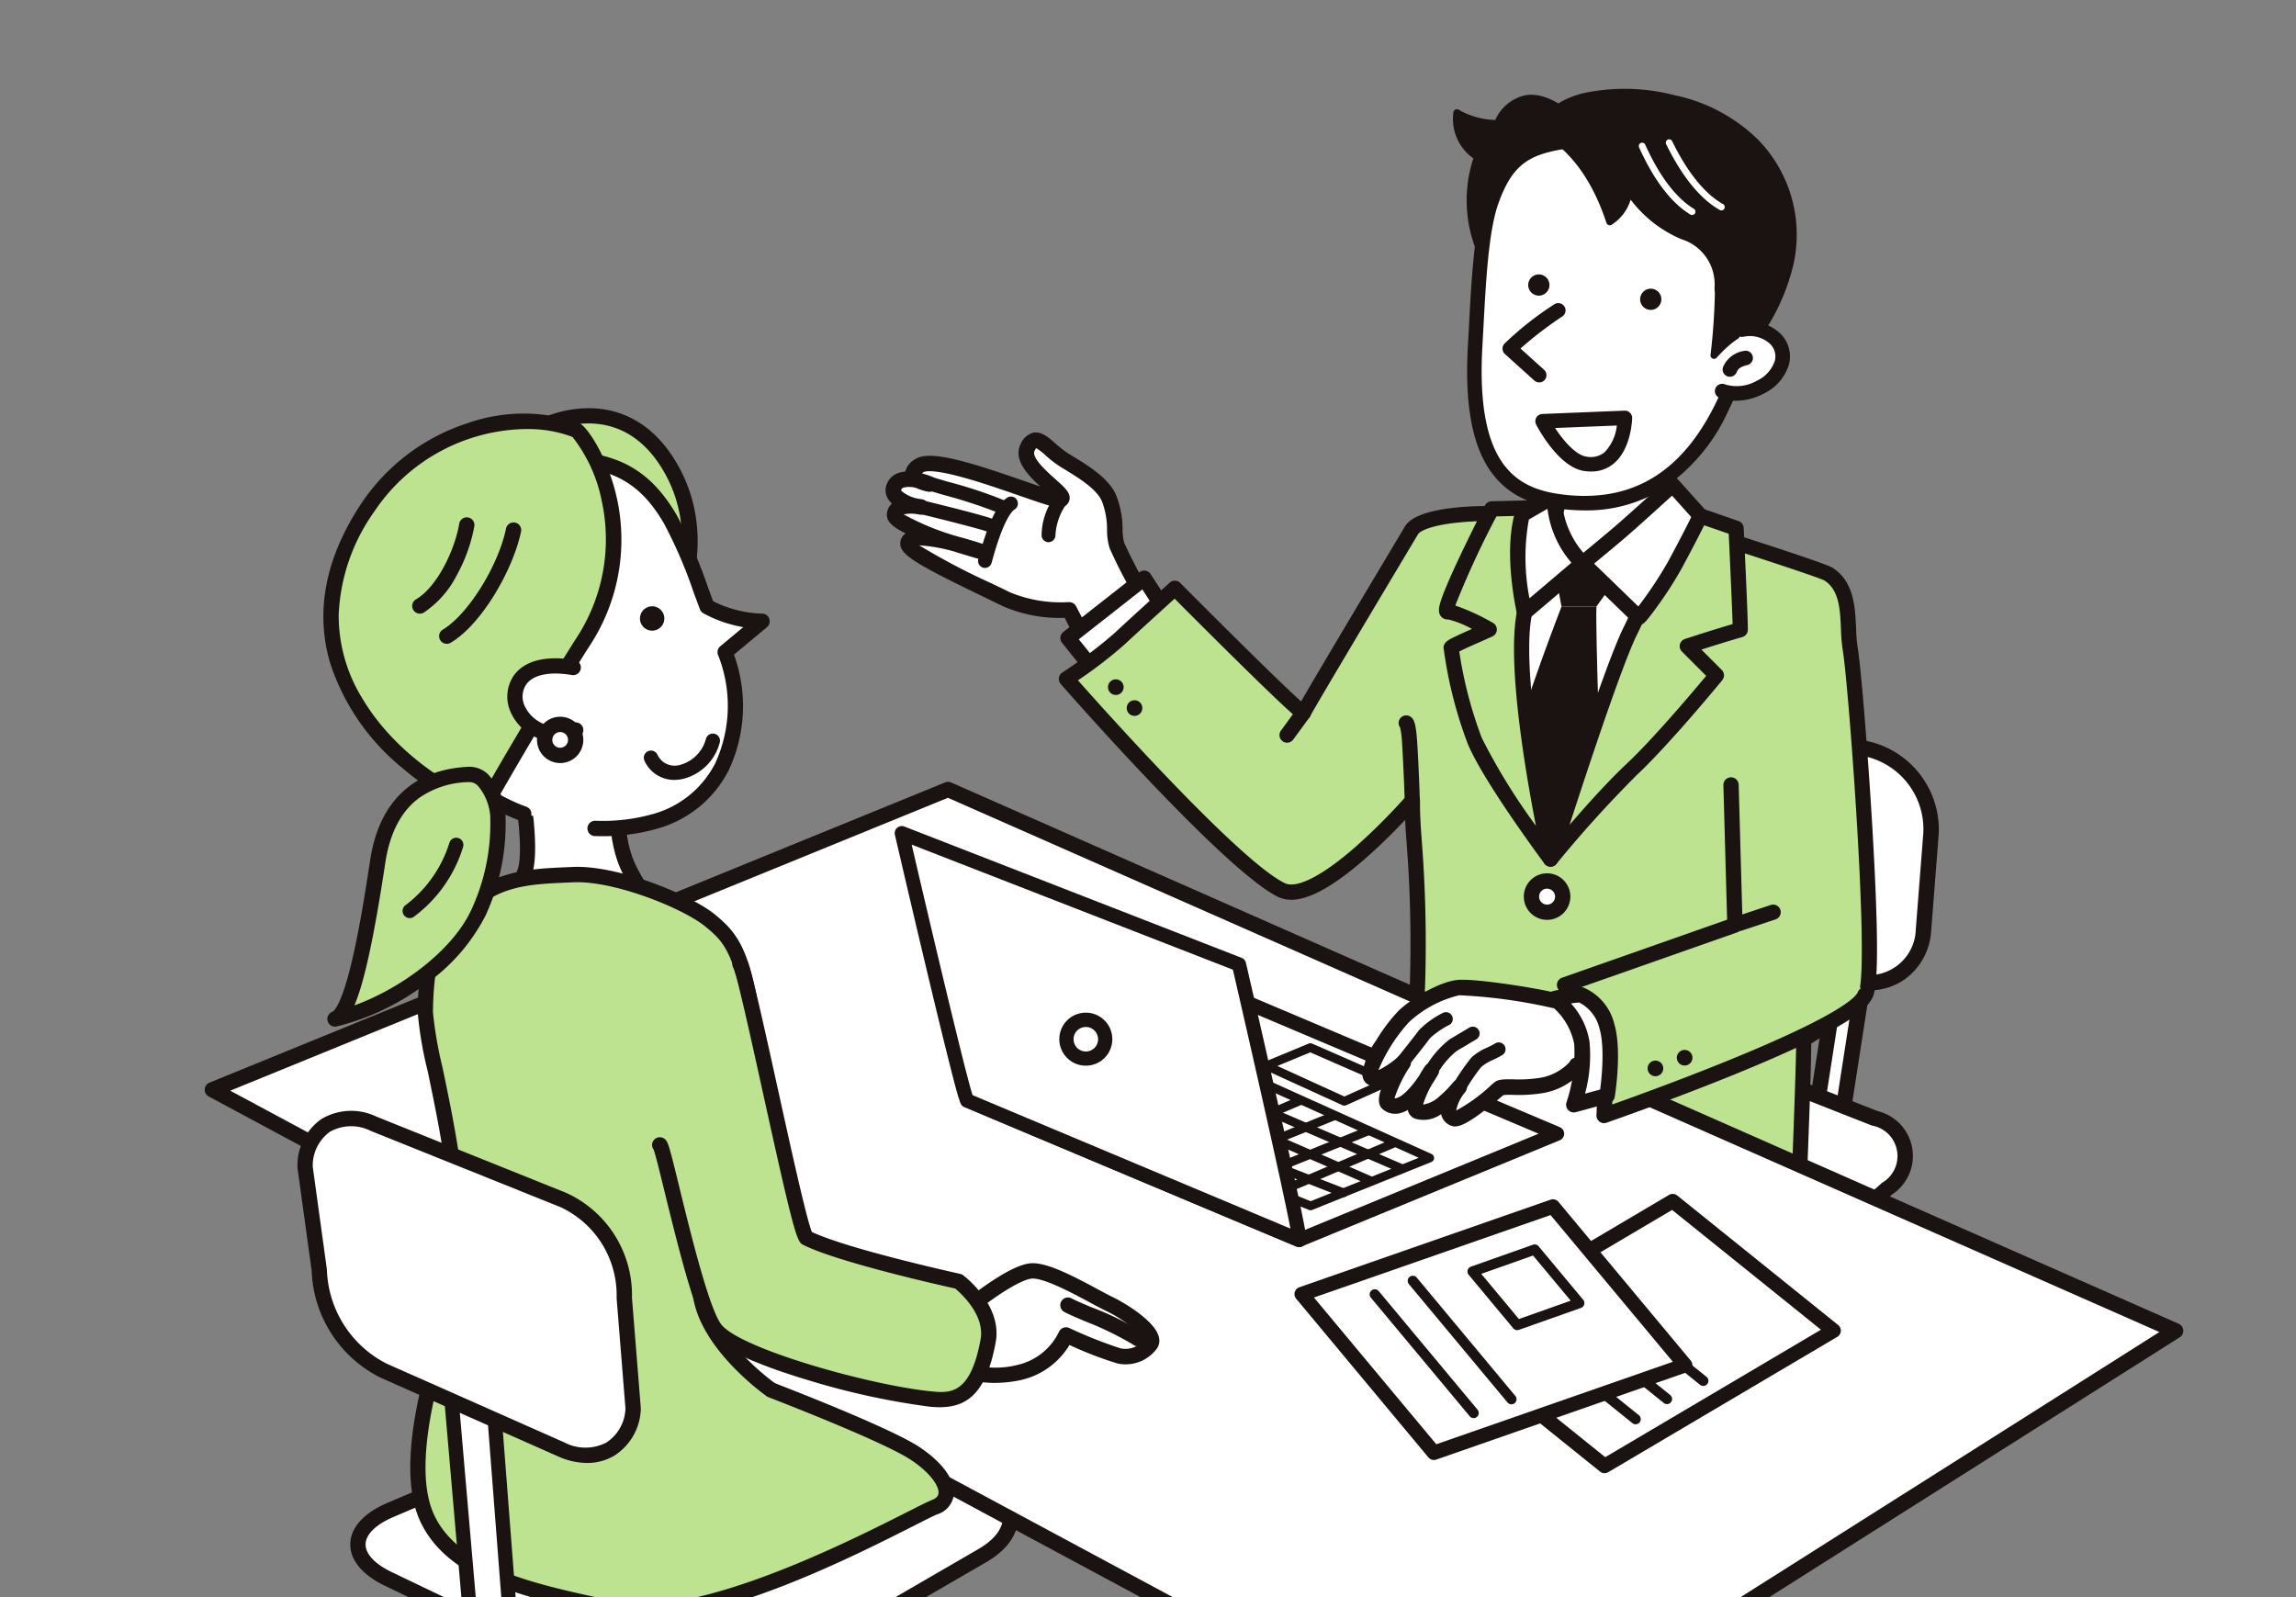<svg xmlns="http://www.w3.org/2000/svg" xmlns:xlink="http://www.w3.org/1999/xlink" width="230" height="160" viewBox="0 0 230 160">
  <rect x="0" y="0" width="230" height="160" fill="#808080" stroke="none"/>
  <defs>
    <clipPath id="clip-path">
      <rect id="長方形_366" data-name="長方形 366" width="230" height="160" transform="translate(73 3943)" fill="#fff" stroke="#ea5252" stroke-width="1"/>
    </clipPath>
  </defs>
  <g id="img_elect_1" transform="translate(-73 -3943)" clip-path="url(#clip-path)">
    <g id="グループ_1318" data-name="グループ 1318">
      <path id="パス_19977" data-name="パス 19977" d="M195.009,1106.976c-3.932,2.28-10.54,2.518-14.684.53l-22.812-10.946c-4.144-1.988-4.055-5.1.2-6.913l26.588-11.34a21.431,21.431,0,0,1,15.307.256l16.97,7.962c4.166,1.955,4.357,5.419.425,7.7Z" transform="translate(-45.606 3004.622)" fill="#fff"/>
      <path id="パス_19978" data-name="パス 19978" d="M181.8,1104.429a16.628,16.628,0,0,1-7.031-1.418l-22.812-10.946c-2.284-1.1-3.521-2.593-3.486-4.217s1.355-3.089,3.714-4.095l26.588-11.34a22.259,22.259,0,0,1,15.934.267l16.969,7.962c3.109,1.459,3.647,3.4,3.692,4.424.044,1.011-.314,2.957-3.207,4.635l-21.993,12.752A17.221,17.221,0,0,1,181.8,1104.429Zm4.545-31.82a18.436,18.436,0,0,0-6.969,1.217l-26.588,11.34c-1.746.745-2.76,1.735-2.782,2.717s.932,1.991,2.615,2.8l22.812,10.946c3.886,1.864,10.281,1.634,13.966-.5l21.993-12.752c1.626-.943,2.493-2.093,2.444-3.24s-1.074-2.286-2.81-3.1l-16.969-7.962A18.972,18.972,0,0,0,186.344,1072.609Zm3.439,29.18h0Z" transform="translate(-40.382 3009.809)" fill="#1a1311"/>
      <path id="パス_19979" data-name="パス 19979" d="M600.526,358.351a52.326,52.326,0,0,1-5.022-8.709c-.359-.913,0-3.127-.825-4.827-.742-1.531-2.784-2.709-4.4-3.693-1.8-1.1-2.84-3.111-3.722-1.276-.982,2.042,4.5,4.875,3.261,5.222-.866.243-12.16-4.712-14.1-3.413s1.019,1.848,1.019,1.848-2.948-1.266-3.549.269,2.687,2.026,2.687,2.026-2.551-.525-2.634.752,8.614,3.7,8.614,3.7-7.44-2.525-7.272-.733c.089.95,6.013,3.643,9.88,5.534a14.086,14.086,0,0,0,6.272,1.05l2.693,5.207Z" transform="translate(-410.625 3647.997)" fill="#fff"/>
      <path id="パス_19980" data-name="パス 19980" d="M588.144,356.8a.775.775,0,0,1-.689-.419l-2.465-4.767a14.254,14.254,0,0,1-6.151-1.15c-.58-.283-1.206-.585-1.852-.9-6.464-3.114-8.358-4.182-8.46-5.262a1.234,1.234,0,0,1,.464-1.1q.033-.026.068-.05c-1.563-.766-1.916-1.329-1.876-1.934a1.5,1.5,0,0,1,.508-1.052,2.037,2.037,0,0,1-.413-.5,1.638,1.638,0,0,1-.1-1.462,1.862,1.862,0,0,1,1.041-1.058,2.59,2.59,0,0,1,.8-.181,2.04,2.04,0,0,1,.983-1.239c1.477-.99,5.485.285,10.986,2.194.521.181,1.067.37,1.57.54-1.3-1.189-2.725-2.7-1.987-4.235a1.936,1.936,0,0,1,1.245-1.153c.826-.17,1.523.436,2.26,1.079a10,10,0,0,0,1.32,1.024l.261.159c1.618.982,3.631,2.2,4.434,3.858a9.155,9.155,0,0,1,.7,3.55,5.867,5.867,0,0,0,.154,1.332,54.183,54.183,0,0,0,4.816,8.413.776.776,0,0,1-.217,1.3l-7.1,2.956A.774.774,0,0,1,588.144,356.8Zm-2.693-6.759a.776.776,0,0,1,.689.419l2.365,4.573,5.511-2.3c-.652-.956-1.476-2.337-1.791-2.871a47.022,47.022,0,0,1-2.729-5.223,6.166,6.166,0,0,1-.259-1.817,7.839,7.839,0,0,0-.542-2.956c-.6-1.243-2.4-2.333-3.842-3.209l-.263-.16a11.231,11.231,0,0,1-1.532-1.179,5.612,5.612,0,0,0-.917-.707,1.381,1.381,0,0,0-.171.284c-.323.672,1.253,2.078,2.1,2.834.971.867,1.557,1.39,1.4,2.083a.969.969,0,0,1-.724.715c-.486.137-1.191-.079-4.262-1.144-1.826-.634-4.1-1.423-6.019-1.93-2.965-.783-3.539-.478-3.594-.441-.075.05-.134.094-.18.132a7.715,7.715,0,0,1,1.073.358.776.776,0,0,1-.448,1.475,5.048,5.048,0,0,1-1.211-.379,2.419,2.419,0,0,0-1.281-.024.313.313,0,0,0-.194.192c-.03.076-.02.094,0,.12a3.5,3.5,0,0,0,1.852.814c.123.019.218.037.274.049a.776.776,0,0,1-.272,1.527c-.06-.009-.154-.024-.274-.048a3.606,3.606,0,0,0-1.343.022,25.706,25.706,0,0,0,5.513,2.241c1.326.354,2.4.716,2.449.734a.776.776,0,0,1-.457,1.482c-.015,0-1.065-.3-2.423-.729a16.535,16.535,0,0,0-3.513-.628h-.013a67.478,67.478,0,0,0,7.246,3.813c.649.312,1.278.615,1.86.9a13.324,13.324,0,0,0,5.872.974Zm10.294,2.438.005,0Z" transform="translate(-405.339 3653.282)" fill="#1a1311"/>
      <path id="パス_19981" data-name="パス 19981" d="M647.322,388.7c-1.266.844-2.3,4.695-2.583,5.745" transform="translate(-473.071 3604.759)" fill="#fff"/>
      <path id="パス_19982" data-name="パス 19982" d="M640.009,390.408a.7.7,0,0,1-.671-.875c.945-3.516,1.856-5.468,2.869-6.143a.695.695,0,1,1,.77,1.156c-.315.21-1.17,1.152-2.3,5.347A.7.7,0,0,1,640.009,390.408Z" transform="translate(-468.341 3609.488)" fill="#1a1311"/>
      <path id="パス_19983" data-name="パス 19983" d="M594.661,391.346s6.453,1.561,7.073,1.886" transform="translate(-429.409 3602.449)" fill="#fff"/>
      <path id="パス_19984" data-name="パス 19984" d="M597,389.2a.692.692,0,0,1-.322-.08c-.4-.193-3.832-1.081-6.913-1.826a.695.695,0,0,1,.327-1.351c1.533.371,6.586,1.607,7.232,1.946A.695.695,0,0,1,597,389.2Z" transform="translate(-424.68 3607.179)" fill="#1a1311"/>
      <path id="パス_19985" data-name="パス 19985" d="M603.6,373.578c.767.264,5.668,1.581,6.908,2.232" transform="translate(-437.207 3617.941)" fill="#fff"/>
      <path id="パス_19986" data-name="パス 19986" d="M605.782,371.774a.693.693,0,0,1-.322-.08,49.921,49.921,0,0,0-5.388-1.764c-.7-.2-1.2-.348-1.423-.426a.695.695,0,0,1,.452-1.314c.193.066.733.224,1.359.406a44.913,44.913,0,0,1,5.646,1.868.695.695,0,0,1-.323,1.31Z" transform="translate(-432.477 3622.671)" fill="#1a1311"/>
      <path id="パス_19987" data-name="パス 19987" d="M695.529,386.759a6.867,6.867,0,0,0-1.149,3.416" transform="translate(-516.346 3606.448)" fill="#fff"/>
      <path id="パス_19988" data-name="パス 19988" d="M689.678,386.141a.7.7,0,0,1-.692-.642,6.535,6.535,0,0,1,1.262-3.853.695.695,0,0,1,1.159.766,6.038,6.038,0,0,0-1.036,2.98.7.7,0,0,1-.639.746Z" transform="translate(-511.644 3611.177)" fill="#1a1311"/>
      <path id="パス_19989" data-name="パス 19989" d="M720.452,451.891,717.278,447l-7.632,5.993,2.8,3.485" transform="translate(-529.663 3553.927)" fill="#fff"/>
      <path id="パス_19990" data-name="パス 19990" d="M707.233,452.025a.765.765,0,0,1-.6-.286l-2.8-3.485a.767.767,0,0,1,.124-1.083l7.632-5.993a.767.767,0,0,1,1.117.186l3.174,4.893a.767.767,0,1,1-1.286.834l-2.717-4.189-6.362,5,2.317,2.881a.767.767,0,0,1-.6,1.247Z" transform="translate(-524.446 3559.145)" fill="#1a1311"/>
      <path id="パス_19991" data-name="パス 19991" d="M1296.4,747.6l-2.657-.246,2.785-17.968,2.657.246Z" transform="translate(-1038.925 3307.714)" fill="#fff"/>
      <path id="パス_19992" data-name="パス 19992" d="M1291.118,743.1c-.024,0-.048,0-.072,0l-2.657-.246a.776.776,0,0,1-.7-.891l2.785-17.968a.775.775,0,0,1,.838-.654l2.657.246a.776.776,0,0,1,.7.891l-2.785,17.968A.776.776,0,0,1,1291.118,743.1Zm-1.765-1.718,1.109.1,2.547-16.432-1.109-.1Z" transform="translate(-1033.646 3312.994)" fill="#1a1311"/>
      <path id="パス_19993" data-name="パス 19993" d="M1165.5,566.978a5.475,5.475,0,0,1-7.131,5.035l-17.713-4.776a9.212,9.212,0,0,1-6.462-8.613l.181-9.024a5.282,5.282,0,0,1,6.784-5.242l18.981,4.545a8.292,8.292,0,0,1,6.115,8.406Z" transform="translate(-899.817 3469.199)" fill="#fff"/>
      <path id="パス_19994" data-name="パス 19994" d="M1154.774,567.725a7.249,7.249,0,0,1-1.888-.257l-17.713-4.775a10.01,10.01,0,0,1-7.036-9.377l.181-9.024a6.055,6.055,0,0,1,7.74-5.981l18.981,4.545a9.078,9.078,0,0,1,6.708,9.22l-.755,9.669h0a6.414,6.414,0,0,1-2.64,4.863A6.141,6.141,0,0,1,1154.774,567.725Zm-20.4-28.067a4.439,4.439,0,0,0-2.753.9,4.734,4.734,0,0,0-1.748,3.76l-.181,9.024a8.494,8.494,0,0,0,5.889,7.848l17.713,4.775a4.7,4.7,0,0,0,6.156-4.346l.755-9.669a7.473,7.473,0,0,0-5.522-7.591L1135.7,539.82A5.7,5.7,0,0,0,1134.37,539.658Zm25.849,22.026h0Z" transform="translate(-894.538 3474.492)" fill="#1a1311"/>
      <path id="パス_19995" data-name="パス 19995" d="M999.752,847.165A12.1,12.1,0,0,1,988.3,849.14l-19.185-7.756c-3.485-1.409-3.785-4.279-.667-6.379l19.5-13.125a14.622,14.622,0,0,1,12.03-1.316l14.25,5.6c3.5,1.376,4.06,4.543,1.249,7.039Z" transform="translate(-753.432 3228.867)" fill="#fff"/>
      <path id="パス_19996" data-name="パス 19996" d="M986.764,845.345a10.825,10.825,0,0,1-4.028-.72l-19.185-7.756c-2.65-1.071-3.2-2.7-3.291-3.569s.11-2.576,2.481-4.172L982.238,816a15.459,15.459,0,0,1,12.748-1.394l14.25,5.6a4.621,4.621,0,0,1,1.48,8.34L994.99,842.511h0A12.821,12.821,0,0,1,986.764,845.345Zm3.563-29.975a13.581,13.581,0,0,0-7.222,1.92l-19.5,13.125c-1.241.835-1.9,1.828-1.8,2.724s.943,1.732,2.329,2.292l19.185,7.756a11.391,11.391,0,0,0,10.643-1.836l.515.58-.515-.58,15.725-13.958a3.1,3.1,0,0,0-1.018-5.737l-14.25-5.6A11.39,11.39,0,0,0,990.327,815.37Z" transform="translate(-748.155 3234.101)" fill="#1a1311"/>
      <path id="パス_19997" data-name="パス 19997" d="M743.1,425.194c-.023,4.423.731,5.982.519,18.169-.063,3.636-2.254,21.77-2.565,22.393s13.814,2.16,20.206,1.978a175.31,175.31,0,0,0,20.488-1.7s.666-16.5.545-16.966a45.178,45.178,0,0,0,6.142-4.413c1.4-.935-.91-31.529-1.47-34.65-.413-2.3.3-5.97-2.206-7.527-.643-.4-10.716-3.62-10.771-3.634-.945-.232-18.7-2.173-20.711-2.329-4.18-.327-9.424.166-10.262,1.594,0,0-10.685,17.866-10.815,18.255S719.3,403.911,719.3,403.911s-3.591,3.244-5.537,5.061A49.194,49.194,0,0,1,708.447,413s16.29,18.618,21.543,21.154C733.753,435.966,743.1,425.194,743.1,425.194Z" transform="translate(-528.617 3598.022)" fill="#bde390"/>
      <path id="パス_19998" data-name="パス 19998" d="M754.953,463.384c-3.312,0-7.852-.333-11.236-.672-2.125-.213-4.081-.454-5.508-.679-2.466-.389-2.771-.616-2.98-.944a.807.807,0,0,1-.068-.747c.327-1.164,2.446-18.488,2.51-22.119a130.349,130.349,0,0,0-.322-13.81c-.063-.838-.122-1.611-.158-2.423-.958,1.016-2.36,2.439-3.917,3.808-4.032,3.543-6.91,4.822-8.8,3.91-5.331-2.574-21.116-20.573-21.785-21.338a.762.762,0,0,1,.156-1.139,48.7,48.7,0,0,0,5.218-3.942c1.929-1.8,5.51-5.037,5.546-5.069a.762.762,0,0,1,1.051.028c3.939,3.965,10.146,10.125,12.111,11.872,1.214-2.118,4.7-7.988,10.4-17.523,1.3-2.211,8.364-2.167,10.976-1.963,1.663.13,19.723,2.077,20.833,2.349.082.02,10.221,3.248,10.992,3.726,2.189,1.359,2.3,3.987,2.394,6.1a15.466,15.466,0,0,0,.16,1.94c.284,1.582,1.008,10.068,1.482,18.235.946,16.326.2,16.821-.339,17.183-.042.03-.236.19-.425.345a42.169,42.169,0,0,1-5.375,3.884c.01,2.7-.4,12.911-.548,16.547a.762.762,0,0,1-.641.722,178.008,178.008,0,0,1-20.587,1.7C755.734,463.379,755.352,463.384,754.953,463.384Zm-18.221-3.175a119.052,119.052,0,0,0,19.319,1.637,182.848,182.848,0,0,0,19.774-1.595c.253-6.326.585-15.394.529-16.182a.762.762,0,0,1,.4-.8,38.114,38.114,0,0,0,5.529-3.939c.2-.167.328-.269.414-.337.148-.455.566-2.984-.244-16.6-.475-7.976-1.154-15.895-1.421-17.384a16.438,16.438,0,0,1-.182-2.144c-.084-1.931-.17-3.928-1.667-4.865-.74-.388-9.726-3.288-10.574-3.55-1.04-.222-18.347-2.133-20.574-2.307a30.886,30.886,0,0,0-6.223.135c-2.3.31-3.172.828-3.323,1.086-4.153,6.945-10.425,17.474-10.77,18.166a.787.787,0,0,1-.537.453c-.456.106-.772-.172-1.347-.678-.367-.323-.884-.8-1.535-1.419-1.089-1.034-2.576-2.48-4.42-4.3-2.385-2.354-4.764-4.738-5.781-5.759-1.077.976-3.519,3.193-4.99,4.566a44.231,44.231,0,0,1-4.694,3.614c2.928,3.3,16.218,18.143,20.727,20.319,1.2.581,3.8-.757,7.121-3.673a60.957,60.957,0,0,0,5.08-5.095.762.762,0,0,1,1.337.5c-.008,1.56.081,2.737.193,4.227a131.684,131.684,0,0,1,.326,13.951c-.033,1.923-.639,7.668-1.195,12.4C737.649,453.636,737.075,458.344,736.731,460.21Zm-.114.547a1.209,1.209,0,0,1-.069.214A.731.731,0,0,0,736.617,460.757Zm-1.432-.468c-.005.01-.012.023-.018.039Q735.175,460.308,735.185,460.289Zm41.17-16.208a.5.5,0,0,0,.012.057C776.363,444.118,776.359,444.1,776.355,444.08Zm6.312-5.018Zm-54.933-27.579c-.006.017-.012.033-.019.05A.467.467,0,0,0,727.734,411.484Z" transform="translate(-523.433 3603.149)" fill="#1a1311"/>
      <path id="パス_19999" data-name="パス 19999" d="M1065.594,326.042s-.542,7.623,1.484,10.739,1.85,3.051,1.85,3.051-8.429,10.423-12.566,9.866c-5.4-.727-6.231-9.347-6.231-9.347s2.4.424,4.584-3.782.636-9.82.636-9.82" transform="translate(-826.526 3659.387)" fill="#fff"/>
      <path id="パス_20000" data-name="パス 20000" d="M1051.505,345.3a3.258,3.258,0,0,1-.435-.028c-2.5-.336-4.486-2.211-5.748-5.422a18.969,18.969,0,0,1-1.14-4.606.755.755,0,0,1,.237-.649.726.726,0,0,1,.645-.176,2.166,2.166,0,0,0,1.137-.307,6.842,6.842,0,0,0,2.647-3.073c2.02-3.9.593-9.214.578-9.267a.762.762,0,1,1,1.469-.4c.066.241,1.6,5.953-.694,10.373a8.175,8.175,0,0,1-3.456,3.8,4.171,4.171,0,0,1-.935.324c.344,2.025,1.614,7.377,5.464,7.895,2.621.353,8.342-5.315,11.567-9.216-.209-.362-.653-1.088-1.591-2.531-2.14-3.292-1.628-10.886-1.6-11.208a.762.762,0,0,1,1.52.108c-.005.074-.5,7.405,1.362,10.27.785,1.207,1.337,2.087,1.642,2.616.264.458.513.891.167,1.324-.011.014-.023.028-.035.041a64.853,64.853,0,0,1-4.765,5.175C1056.089,343.668,1053.455,345.3,1051.505,345.3Z" transform="translate(-821.337 3664.571)" fill="#1a1311"/>
      <path id="パス_20001" data-name="パス 20001" d="M1034.413,425.463s20.745,1.9,20.122,1.688-15.474,29.209-15.474,29.209-7.937-14.734-6.958-18.408S1035.088,426.891,1034.413,425.463Z" transform="translate(-810.735 3572.703)" fill="#fff"/>
      <path id="パス_20002" data-name="パス 20002" d="M1057.854,446.122c-.024,0-.048,0-.072,0a.762.762,0,0,1-.629-.46c-2.389-5.6-2.653-13.349-2.454-18.862.115-3.2.391-5.939.6-7.672.393-3.223.553-3.439.639-3.556a.763.763,0,0,1,1.372.532.759.759,0,0,1-.05.2,78.152,78.152,0,0,0-1.055,10.945c-.151,4.808.068,11.4,1.843,16.5.992-1.384,2.814-3.837,5.143-6.571,3.42-4.014,7.069-20.686,7.105-20.854a.762.762,0,1,1,1.489.323c-.152.7-3.77,17.216-7.434,21.519a94.746,94.746,0,0,0-5.867,7.616A.762.762,0,0,1,1057.854,446.122Zm-1.379-29.343h0Zm.743-.38c-.012.021-.025.041-.039.061A.71.71,0,0,0,1057.218,416.4Z" transform="translate(-830.463 3581.599)" fill="#1a1311"/>
      <path id="パス_20003" data-name="パス 20003" d="M1088.943,433.574l7.312.424-2.967,4.133h-3.5Z" transform="translate(-860.366 3565.631)" fill="#1a1311"/>
      <path id="パス_20004" data-name="パス 20004" d="M1060.943,469.143s-3.709,9.538-5.087,14.942l3.709,9.22,5.3-7.312s-.53-14.095-.424-16.85Z" transform="translate(-831.518 3534.619)" fill="#1a1311"/>
      <path id="パス_20005" data-name="パス 20005" d="M1105.988,405.115c.047-.215-.421-10.165-.421-10.165l-5.511-1.908s-3.364,8.749-5.077,12.176c-2.068,4.136-8,22.874-8,22.874a119.383,119.383,0,0,1,8.1-8.957c3.323-3.116,8.516-9.451,8.516-9.451l-2.921-2.921C1103.966,405.69,1105.988,405.115,1105.988,405.115Z" transform="translate(-858.657 3600.97)" fill="#bde390"/>
      <path id="パス_20006" data-name="パス 20006" d="M1081.8,423.669a.762.762,0,0,1-.726-.992c.243-.767,5.971-18.843,8.042-22.985,1.678-3.355,5.014-12.022,5.047-12.109a.762.762,0,0,1,.96-.446l5.51,1.908a.762.762,0,0,1,.512.684c.473,10.051.431,10.24.4,10.365a.761.761,0,0,1-.536.569c-.018.005-1.561.445-4.1,1.257l2.041,2.041a.762.762,0,0,1,.05,1.022c-.213.26-5.263,6.41-8.584,9.524a119.3,119.3,0,0,0-8.032,8.884A.762.762,0,0,1,1081.8,423.669Zm13.52-34.851c-.833,2.144-3.392,8.659-4.841,11.556-1.46,2.92-4.94,13.436-6.774,19.1,1.663-1.924,3.866-4.38,5.676-6.076,2.692-2.524,6.689-7.262,8.008-8.847l-2.431-2.431a.762.762,0,0,1,.3-1.263c2.271-.742,3.957-1.251,4.779-1.494-.046-1.5-.239-5.827-.39-9.044Zm5.486,11.112h0Z" transform="translate(-853.473 3606.156)" fill="#1a1311"/>
      <path id="パス_20007" data-name="パス 20007" d="M1013.463,402.191c.889-4.361,2.473-10.527,2.473-10.527l-5.757.141s-5.347,10.409-4.417,10.315c.584-.059,2.557.867,4.168,1.766a28.917,28.917,0,0,0-3.815,1.837,42.557,42.557,0,0,0,2.367,9.326c1.558,3.739,7.591,11.842,7.591,11.842S1012.084,408.95,1013.463,402.191Z" transform="translate(-787.748 3602.172)" fill="#bde390"/>
      <path id="パス_20008" data-name="パス 20008" d="M1010.891,422.469a.761.761,0,0,1-.611-.307c-.249-.334-6.107-8.222-7.683-12a43.056,43.056,0,0,1-2.425-9.619c0-.568.5-.81,1.267-1.175.441-.211,1.007-.465,1.575-.718a9.727,9.727,0,0,0-2.371-.95.838.838,0,0,1-.771-.365c-.3-.436-.2-1.018.437-2.6.36-.894.893-2.087,1.585-3.545,1.172-2.47,2.414-4.892,2.427-4.916a.761.761,0,0,1,.659-.413l5.757-.141a.762.762,0,0,1,.756.951c-.016.061-1.589,6.2-2.464,10.49-1.331,6.523,2.568,24.2,2.607,24.382a.762.762,0,0,1-.743.927Zm-9.145-21.558a41.894,41.894,0,0,0,2.257,8.662,61.654,61.654,0,0,0,5.422,8.8c-1.092-5.613-2.922-16.458-1.891-21.513h0c.673-3.3,1.752-7.668,2.234-9.588l-4.3.105a90.314,90.314,0,0,0-4.124,8.929,21.7,21.7,0,0,1,3.776,1.737.762.762,0,0,1-.055,1.358c-.36.164-.765.345-1.173.527C1003.2,400.228,1002.242,400.657,1001.746,400.91Zm-1.09-3.216h0Z" transform="translate(-782.565 3607.356)" fill="#1a1311"/>
      <path id="パス_20009" data-name="パス 20009" d="M1061.768,384.678l3.179-1.837a9.6,9.6,0,0,0,2.861,6.712l-5.828,4.945S1060.6,388.6,1061.768,384.678Z" transform="translate(-836.264 3609.865)" fill="#fff"/>
      <path id="パス_20010" data-name="パス 20010" d="M1056.786,390.075a.761.761,0,0,1-.742-.589c-.058-.249-1.41-6.143-.2-10.21a.762.762,0,0,1,.349-.443l3.179-1.837a.762.762,0,0,1,1.143.673,8.9,8.9,0,0,0,2.607,6.13.762.762,0,0,1-.014,1.149l-5.829,4.945A.762.762,0,0,1,1056.786,390.075Zm.439-10.078a21.138,21.138,0,0,0,.062,7.893l4.2-3.566a10.151,10.151,0,0,1-2.4-5.4Z" transform="translate(-831.071 3615.049)" fill="#1a1311"/>
      <path id="パス_20011" data-name="パス 20011" d="M1112.1,381.86l5.617,5.44a32.136,32.136,0,0,0,3.6-5.228c1.25-2.305,2.61-4.971,2.543-4.981l-2.755-3.073s-3.709,3.391-5.193,4.663S1112.1,381.86,1112.1,381.86Z" transform="translate(-880.56 3617.557)" fill="#fff"/>
      <path id="パス_20012" data-name="パス 20012" d="M1112.551,382.885a.8.8,0,0,1-.3-.065.761.761,0,0,1-.241-.158l-5.616-5.44a.761.761,0,0,1,.047-1.137c.023-.019,2.342-1.917,3.8-3.168s5.137-4.613,5.174-4.647a.762.762,0,0,1,1.081.054l2.742,3.059a.764.764,0,0,1,.13.186c.2.4.121.543-.8,2.346-.521,1.02-1.178,2.267-1.758,3.335a37.8,37.8,0,0,1-2.261,3.541c-.356.5-.7.966-.975,1.31C1113.246,382.517,1112.954,382.885,1112.551,382.885Zm-4.488-6.163,4.429,4.29a39.478,39.478,0,0,0,2.978-4.487c.994-1.832,1.945-3.683,2.323-4.469l-1.92-2.141c-1.1,1-3.5,3.182-4.642,4.161C1110.242,374.922,1108.868,376.059,1108.063,376.723Z" transform="translate(-875.376 3622.741)" fill="#1a1311"/>
      <path id="パス_20013" data-name="パス 20013" d="M1017.388,74.251a7.847,7.847,0,0,1-4.06-1.071,4.637,4.637,0,0,0,2.066,4.452c-.053.148-.106.3-.156.454-2.15,6.676,2.225,12.235,2.225,12.235l7.02-16.87S1020.021,69.091,1017.388,74.251Z" transform="translate(-794.378 3881.117)" fill="#1a1311"/>
      <path id="パス_20014" data-name="パス 20014" d="M1015.03,88.253a.356.356,0,0,1-.279-.136,14.776,14.776,0,0,1-1.973-3.71,13.512,13.512,0,0,1-.311-8.854c.023-.073.048-.147.075-.225a4.835,4.835,0,0,1-2-4.637.356.356,0,0,1,.542-.233,7.593,7.593,0,0,0,3.652,1.017A4.307,4.307,0,0,1,1017.754,69c2.307-.379,4.455,1.688,4.545,1.776a.356.356,0,0,1,.08.391l-7.02,16.87a.356.356,0,0,1-.28.216A.363.363,0,0,1,1015.03,88.253Zm-3.844-16.93a4.479,4.479,0,0,0,1.994,3.605.356.356,0,0,1,.116.4c-.06.165-.108.306-.152.441-1.7,5.278.829,9.886,1.807,11.39l6.674-16.038c-.526-.45-2.146-1.69-3.758-1.424a3.757,3.757,0,0,0-2.594,2.289.356.356,0,0,1-.307.194A8.2,8.2,0,0,1,1011.186,71.323Zm3.77.5h0Z" transform="translate(-791.946 3883.541)" fill="#1a1311"/>
      <path id="パス_20015" data-name="パス 20015" d="M1029.13,107c-1.155,3.258-1.344,9.627-1.622,14.4-.7,11.978,3.244,15.111,9.024,15.715,6.793.71,12.065-2.163,15.7-9.522,1.8-3.651,4.248-10.433,3.651-15.053s-7.75-13.041-14.755-12.147S1031.216,101.114,1029.13,107Z" transform="translate(-806.731 3856.186)" fill="#fff"/>
      <path id="パス_20016" data-name="パス 20016" d="M1033.5,132.984a19.259,19.259,0,0,1-2-.107c-3.514-.367-5.886-1.608-7.466-3.9-1.826-2.654-2.549-6.769-2.209-12.579.037-.638.073-1.305.109-1.989.243-4.541.518-9.688,1.553-12.609h0c2.061-5.814,5.013-6.17,10.9-6.881.536-.065,1.1-.133,1.691-.208,7.494-.958,14.937,7.868,15.57,12.777.64,4.959-2.038,12.057-3.721,15.469a18.628,18.628,0,0,1-6.944,8.092A14.458,14.458,0,0,1,1033.5,132.984Zm3.688-36.888a7.375,7.375,0,0,0-.931.058c-.6.076-1.162.145-1.7.21-5.777.7-7.939.959-9.7,5.92h0c-.965,2.722-1.234,7.757-1.472,12.2-.037.687-.073,1.356-.11,2-.718,12.293,3.6,14.449,8.372,14.948a17.868,17.868,0,0,0,1.857.1c5.756,0,10.056-3.031,13.109-9.219a42.454,42.454,0,0,0,2.676-7.037,20.224,20.224,0,0,0,.906-7.6c-.285-2.208-2.194-5.3-4.75-7.7C1042.025,96.754,1039.05,96.1,1037.188,96.1Zm-13.016,5.944h0Z" transform="translate(-801.774 3861.147)" fill="#1a1311"/>
      <path id="パス_20017" data-name="パス 20017" d="M1102.9,91.845s8.651-10.579.123-19.756c-5.671-6.1-19.869-6.63-21.187-1.459-.175.687,4.056,1.724,6.59,9.429a4.319,4.319,0,0,0,1.926-3.042,12.566,12.566,0,0,0,5.374,4.461c3.954,1.521,3.45,4.8,3.577,5.681s-.433,6.283-.433,6.283,2.477-2.773,3.548-2.332.482.734.482.734" transform="translate(-854.163 3885.155)" fill="#1a1311"/>
      <path id="パス_20018" data-name="パス 20018" d="M1096.43,91.36a.356.356,0,0,1-.354-.392,61.249,61.249,0,0,0,.435-6.2c-.02-.139-.025-.307-.033-.52a4.731,4.731,0,0,0-3.319-4.879,12.469,12.469,0,0,1-5.085-3.961,4.5,4.5,0,0,1-1.919,2.522.356.356,0,0,1-.507-.2c-1.807-5.492-4.468-7.514-5.747-8.485-.6-.453-.956-.726-.85-1.143.4-1.587,1.88-2.748,4.267-3.356a19.831,19.831,0,0,1,9.129.192,16.859,16.859,0,0,1,8.4,4.469,13.633,13.633,0,0,1,3.218,13.66,20.5,20.5,0,0,1-3.11,6.283.663.663,0,0,1-.333.373.356.356,0,0,1-.434-.544l0-.005a2.007,2.007,0,0,0-.346-.175c-.4-.166-1.721.643-3.148,2.24A.356.356,0,0,1,1096.43,91.36Zm-8.516-17.136a.356.356,0,0,1,.3.164,12.3,12.3,0,0,0,5.2,4.321,5.478,5.478,0,0,1,3.775,5.519c.006.184.012.343.026.444a47.648,47.648,0,0,1-.331,5.355c.2-.2.438-.413.687-.624,1.125-.953,1.956-1.3,2.542-1.058a2.587,2.587,0,0,1,.5.26,20.129,20.129,0,0,0,2.772-5.755,12.767,12.767,0,0,0-3.062-12.956c-3.872-4.167-11.976-5.693-16.828-4.456-1.457.371-3.276,1.153-3.735,2.772a5.086,5.086,0,0,0,.572.471c1.3.988,3.967,3.014,5.838,8.375a4.158,4.158,0,0,0,1.392-2.537.355.355,0,0,1,.28-.288A.348.348,0,0,1,1087.914,74.224Z" transform="translate(-851.726 3887.593)" fill="#1a1311"/>
      <path id="パス_20019" data-name="パス 20019" d="M1089.029,321.658s-.105,5.171-3.978,4.595c-2.216-.33-4.263-4.263-4.263-4.263Z" transform="translate(-853.256 3663.209)" fill="#fff"/>
      <path id="パス_20020" data-name="パス 20020" d="M1080.68,322.066a4.726,4.726,0,0,1-.7-.053c-2.511-.374-4.575-4.211-4.8-4.647a.729.729,0,0,1,.617-1.065l8.24-.332a.729.729,0,0,1,.758.743c0,.125-.082,3.067-1.822,4.537A3.452,3.452,0,0,1,1080.68,322.066Zm-3.605-4.358c.838,1.281,2.076,2.707,3.123,2.863a2.193,2.193,0,0,0,1.836-.435,4.565,4.565,0,0,0,1.229-2.677Z" transform="translate(-848.296 3668.17)" fill="#1a1311"/>
      <path id="パス_20021" data-name="パス 20021" d="M1223.113,252.112c2.366-.473,4.515,1.159,4.031,3.265s-3.693,3.765-5.991,2.886" transform="translate(-975.638 3723.917)" fill="#fff"/>
      <path id="パス_20022" data-name="パス 20022" d="M1217.56,254.279a4.561,4.561,0,0,1-1.629-.287.729.729,0,0,1,.521-1.362,4.012,4.012,0,0,0,3.229-.366,3.362,3.362,0,0,0,1.792-2,1.746,1.746,0,0,0-.474-1.671,2.967,2.967,0,0,0-2.7-.716.729.729,0,0,1-.286-1.429,4.434,4.434,0,0,1,4.035,1.129,3.22,3.22,0,0,1,.85,3.014,4.745,4.745,0,0,1-2.527,2.962A6.027,6.027,0,0,1,1217.56,254.279Z" transform="translate(-970.676 3728.869)" fill="#1a1311"/>
      <path id="パス_20023" data-name="パス 20023" d="M1059.955,237.693a31.787,31.787,0,0,0-4.839,3.815l2.947,2.658" transform="translate(-830.873 3736.417)" fill="#fff"/>
      <path id="パス_20024" data-name="パス 20024" d="M1053.1,239.935a.726.726,0,0,1-.488-.188l-2.947-2.658a.729.729,0,0,1-.04-1.044,32.272,32.272,0,0,1,4.959-3.917.729.729,0,1,1,.815,1.208,38.162,38.162,0,0,0-4.174,3.2l2.362,2.131a.729.729,0,0,1-.489,1.27Z" transform="translate(-825.912 3741.377)" fill="#1a1311"/>
      <path id="パス_20025" data-name="パス 20025" d="M1159.136,221.493a1.063,1.063,0,1,1-1.219-.88A1.063,1.063,0,0,1,1159.136,221.493Z" transform="translate(-919.724 3751.321)" fill="#1a1311"/>
      <path id="パス_20026" data-name="パス 20026" d="M1071.618,210.339a1.063,1.063,0,1,1-1.219-.881A1.063,1.063,0,0,1,1071.618,210.339Z" transform="translate(-843.418 3761.046)" fill="#1a1311"/>
      <path id="パス_20027" data-name="パス 20027" d="M1227.22,275.98a1.986,1.986,0,0,1,1.555-1.149" transform="translate(-980.928 3704.037)" fill="#fff"/>
      <path id="パス_20028" data-name="パス 20028" d="M1222.258,271.748a.729.729,0,0,1-.672-1.009,2.71,2.71,0,0,1,2.051-1.576.729.729,0,1,1,.353,1.414c-.573.143-.877.288-1.059.722A.729.729,0,0,1,1222.258,271.748Z" transform="translate(-975.966 3708.998)" fill="#1a1311"/>
      <path id="パス_20029" data-name="パス 20029" d="M1182.779,111.157a.333.333,0,0,1-.163-.042c-1.344-.746-3.364-2.491-5.362-6.563a.337.337,0,1,1,.6-.3c1.921,3.916,3.825,5.571,5.084,6.271a.337.337,0,0,1-.164.631Z" transform="translate(-937.333 3852.923)" fill="#fff"/>
      <path id="パス_20030" data-name="パス 20030" d="M1161.272,113.577a.335.335,0,0,1-.173-.048c-1.318-.79-3.28-2.6-5.141-6.737a.337.337,0,0,1,.614-.276c1.79,3.977,3.639,5.695,4.874,6.436a.337.337,0,0,1-.173.625Z" transform="translate(-918.769 3850.962)" fill="#fff"/>
      <path id="パス_20031" data-name="パス 20031" d="M40.626,642.283,114.32,612.2,237.3,666.434l-69.658,44.1Z" transform="translate(53.646 3409.887)" fill="#fff"/>
      <path id="パス_20032" data-name="パス 20032" d="M162.423,706.084a.764.764,0,0,1-.363-.091L35.045,637.741a.767.767,0,0,1,.073-1.385l73.694-30.079a.766.766,0,0,1,.6.008l122.979,54.23a.767.767,0,0,1,.1,1.349l-69.658,44.1A.765.765,0,0,1,162.423,706.084ZM37.2,637.161l125.187,67.27,68.065-43.092L109.091,607.82Z" transform="translate(58.864 3415.104)" fill="#1a1311"/>
      <path id="パス_20033" data-name="パス 20033" d="M1042.472,947.087l-22.942,13.557-16.117-12.973,22.942-13.557Z" transform="translate(-785.794 3129.218)" fill="#fff"/>
      <path id="パス_20034" data-name="パス 20034" d="M1014.6,956.435a.724.724,0,0,1-.455-.16L998.025,943.3a.725.725,0,0,1,.086-1.189l22.942-13.557a.725.725,0,0,1,.823.059l16.117,12.973a.725.725,0,0,1-.086,1.189l-22.942,13.557A.723.723,0,0,1,1014.6,956.435Zm-14.847-13.607,14.91,12,21.608-12.769-14.91-12Z" transform="translate(-780.86 3134.152)" fill="#1a1311"/>
      <line id="線_19" data-name="線 19" x1="12.035" y1="9.688" transform="translate(224.815 4075.485)" fill="#fff"/>
      <path id="パス_20035" data-name="パス 20035" d="M1068.129,1035.686a.51.51,0,0,1-.321-.113l-12.036-9.688a.513.513,0,0,1,.643-.8l12.035,9.688a.513.513,0,0,1-.322.912Z" transform="translate(-831.279 3050)" fill="#1a1311"/>
      <line id="線_20" data-name="線 20" x1="12.035" y1="9.688" transform="translate(227.954 4073.462)" fill="#fff"/>
      <path id="パス_20036" data-name="パス 20036" d="M1092.63,1019.9a.51.51,0,0,1-.321-.113l-12.036-9.688a.513.513,0,0,1,.643-.8l12.035,9.688a.513.513,0,0,1-.322.912Z" transform="translate(-852.641 3063.764)" fill="#1a1311"/>
      <line id="線_21" data-name="線 21" x1="12.035" y1="9.688" transform="translate(231.591 4071.644)" fill="#fff"/>
      <path id="パス_20037" data-name="パス 20037" d="M1121.015,1005.707a.511.511,0,0,1-.321-.113l-12.035-9.688a.513.513,0,0,1,.643-.8l12.036,9.688a.513.513,0,0,1-.322.912Z" transform="translate(-877.389 3076.138)" fill="#1a1311"/>
      <path id="パス_20038" data-name="パス 20038" d="M930.821,954.213l-25.163,8.771L892.412,947.09l25.163-8.771Z" transform="translate(-689.014 3125.552)" fill="#fff"/>
      <path id="パス_20039" data-name="パス 20039" d="M900.724,958.775a.725.725,0,0,1-.557-.261l-13.245-15.895a.725.725,0,0,1,.318-1.149L912.4,932.7a.725.725,0,0,1,.8.22l13.245,15.894a.725.725,0,0,1-.319,1.149l-25.163,8.771A.722.722,0,0,1,900.724,958.775ZM888.705,942.5l12.254,14.7,23.7-8.261-12.254-14.7Z" transform="translate(-684.08 3130.486)" fill="#1a1311"/>
      <path id="パス_20040" data-name="パス 20040" d="M1036.714,977.3l-6.219,2.2-4.47-5.364,6.219-2.2Z" transform="translate(-805.51 3096.24)" fill="#fff"/>
      <path id="パス_20041" data-name="パス 20041" d="M1027.006,976.526a.513.513,0,0,1-.394-.184l-4.47-5.364a.513.513,0,0,1,.223-.811l6.219-2.2a.512.512,0,0,1,.565.155l4.469,5.364a.513.513,0,0,1-.223.811l-6.219,2.2A.512.512,0,0,1,1027.006,976.526Zm-3.6-5.639,3.77,4.524,5.188-1.837-3.77-4.524Z" transform="translate(-802.021 3099.729)" fill="#1a1311"/>
      <line id="線_22" data-name="線 22" x1="9.891" y1="11.869" transform="translate(210.73 4072.683)" fill="#fff"/>
      <path id="パス_20042" data-name="パス 20042" d="M956.042,1016a.512.512,0,0,1-.394-.184l-9.891-11.869a.513.513,0,1,1,.788-.656l9.891,11.869a.513.513,0,0,1-.394.841Z" transform="translate(-735.421 3069.067)" fill="#1a1311"/>
      <line id="線_23" data-name="線 23" x1="9.891" y1="11.869" transform="translate(214.518 4071.304)" fill="#fff"/>
      <path id="パス_20043" data-name="パス 20043" d="M985.611,1005.235a.512.512,0,0,1-.394-.184l-9.891-11.869a.513.513,0,0,1,.788-.656L986,1004.395a.512.512,0,0,1-.394.841Z" transform="translate(-761.201 3078.451)" fill="#1a1311"/>
      <path id="パス_20044" data-name="パス 20044" d="M664.116,796.706l25.845-10.639-33.13-14.011-25.956,10.681S664.906,797.074,664.116,796.706Z" transform="translate(-460.983 3270.514)" fill="#fff"/>
      <path id="パス_20045" data-name="パス 20045" d="M659.314,792.581a1.018,1.018,0,0,1-.382-.083l-.283-.117-1.059-.441c-.91-.38-2.21-.925-3.77-1.58-3.118-1.309-7.275-3.057-11.431-4.806-8.312-3.5-16.623-7-16.623-7a.711.711,0,0,1,.005-1.312l25.956-10.681a.711.711,0,0,1,.547,0l33.13,14.011a.71.71,0,0,1-.006,1.311l-25.719,10.587A.656.656,0,0,1,659.314,792.581Zm-.332-.066h0Zm-31.093-14.606c10.913,4.6,28.979,12.2,31.388,13.2l24-9.882L651.992,767.99Z" transform="translate(-456.149 3275.349)" fill="#1a1311"/>
      <path id="パス_20046" data-name="パス 20046" d="M686.224,814.327l27.31,10.934,11.935-4.8L699.407,808.72Z" transform="translate(-509.241 3238.547)" fill="#fff"/>
      <path id="パス_20047" data-name="パス 20047" d="M710.561,822.725a.436.436,0,0,1-.162-.031l-27.31-10.934a.437.437,0,0,1-.009-.808l13.183-5.606a.438.438,0,0,1,.35,0l26.062,11.743a.437.437,0,0,1-.017.8l-11.935,4.8A.437.437,0,0,1,710.561,822.725ZM684.4,811.342l26.165,10.475,10.821-4.349-24.953-11.243Z" transform="translate(-506.268 3241.519)" fill="#1a1311"/>
      <line id="線_24" data-name="線 24" x2="25.494" y2="11.099" transform="translate(184.71 4050.146)" fill="#fff"/>
      <path id="パス_20048" data-name="パス 20048" d="M769.063,839.754a.437.437,0,0,1-.174-.036l-25.494-11.1a.437.437,0,1,1,.349-.8l25.494,11.1a.437.437,0,0,1-.175.838Z" transform="translate(-558.859 3221.928)" fill="#1a1311"/>
      <line id="線_25" data-name="線 25" x2="27.275" y2="10.607" transform="translate(180.316 4051.889)" fill="#fff"/>
      <path id="パス_20049" data-name="パス 20049" d="M736.544,852.865a.438.438,0,0,1-.158-.03l-27.274-10.607a.437.437,0,0,1,.317-.815L736.7,852.021a.437.437,0,0,1-.158.844Z" transform="translate(-528.954 3210.068)" fill="#1a1311"/>
      <line id="線_26" data-name="線 26" x1="11.705" y2="4.962" transform="translate(200.81 4057.571)" fill="#fff"/>
      <path id="パス_20050" data-name="パス 20050" d="M869.234,891.57a.437.437,0,0,1-.171-.839l11.705-4.962a.437.437,0,1,1,.341.8L869.4,891.535A.436.436,0,0,1,869.234,891.57Z" transform="translate(-668.424 3171.4)" fill="#1a1311"/>
      <line id="線_27" data-name="線 27" x1="12.387" y2="5" transform="translate(197.704 4056.283)" fill="#fff"/>
      <path id="パス_20051" data-name="パス 20051" d="M844.988,881.556a.437.437,0,0,1-.164-.842l12.387-5a.437.437,0,1,1,.327.81l-12.387,5A.436.436,0,0,1,844.988,881.556Z" transform="translate(-647.284 3180.164)" fill="#1a1311"/>
      <line id="線_28" data-name="線 28" x2="25.532" y2="10.986" transform="translate(187.892 4049.085)" fill="#fff"/>
      <path id="パス_20052" data-name="パス 20052" d="M793.938,831.362a.439.439,0,0,1-.172-.036l-25.532-10.986a.437.437,0,0,1,.345-.8l25.532,10.986a.437.437,0,0,1-.173.838Z" transform="translate(-580.514 3229.146)" fill="#1a1311"/>
      <line id="線_29" data-name="線 29" x1="12.69" y2="5.152" transform="translate(193.991 4054.768)" fill="#fff"/>
      <path id="パス_20053" data-name="パス 20053" d="M816.011,869.881a.437.437,0,0,1-.164-.842l12.69-5.152a.437.437,0,0,1,.329.81l-12.69,5.152A.438.438,0,0,1,816.011,869.881Z" transform="translate(-622.02 3190.476)" fill="#1a1311"/>
      <line id="線_30" data-name="線 30" x1="12.274" y2="5.228" transform="translate(190.999 4053.252)" fill="#fff"/>
      <path id="パス_20054" data-name="パス 20054" d="M792.653,858.129a.437.437,0,0,1-.171-.839l12.274-5.227a.437.437,0,0,1,.342.8l-12.273,5.228A.436.436,0,0,1,792.653,858.129Z" transform="translate(-601.654 3200.788)" fill="#1a1311"/>
      <line id="線_31" data-name="線 31" x1="12.614" y2="5.266" transform="translate(187.248 4051.737)" fill="#fff"/>
      <path id="パス_20055" data-name="パス 20055" d="M763.38,846.34a.437.437,0,0,1-.168-.84l12.614-5.266a.437.437,0,1,1,.337.806l-12.615,5.266A.436.436,0,0,1,763.38,846.34Z" transform="translate(-576.131 3211.1)" fill="#1a1311"/>
      <line id="線_32" data-name="線 32" x1="12.842" y2="5.303" transform="translate(183.612 4050.222)" fill="#fff"/>
      <path id="パス_20056" data-name="パス 20056" d="M734.994,834.549a.437.437,0,0,1-.167-.841l12.842-5.3a.437.437,0,0,1,.334.808l-12.842,5.3A.436.436,0,0,1,734.994,834.549Z" transform="translate(-551.382 3221.413)" fill="#1a1311"/>
      <line id="線_33" data-name="線 33" x1="12.652" y2="5.417" transform="translate(180.392 4048.707)" fill="#fff"/>
      <path id="パス_20057" data-name="パス 20057" d="M709.862,822.835a.437.437,0,0,1-.172-.839l12.652-5.417a.437.437,0,0,1,.344.8L710.033,822.8A.435.435,0,0,1,709.862,822.835Z" transform="translate(-529.47 3231.725)" fill="#1a1311"/>
      <path id="パス_20058" data-name="パス 20058" d="M872.62,819.422l4.394-1.97-7.8-3.409-4.394,1.818Z" transform="translate(-664.953 3233.906)" fill="#fff"/>
      <path id="パス_20059" data-name="パス 20059" d="M869.646,816.885a.437.437,0,0,1-.181-.039l-7.8-3.561a.437.437,0,0,1,.014-.8l4.394-1.818a.436.436,0,0,1,.342,0l7.8,3.409a.437.437,0,0,1,0,.8l-4.394,1.97A.439.439,0,0,1,869.646,816.885Zm-6.708-3.978,6.71,3.062,3.313-1.485-6.729-2.94Z" transform="translate(-661.979 3236.88)" fill="#1a1311"/>
      <path id="パス_20060" data-name="パス 20060" d="M579.662,646.357l33.781,13.153s6.416,27.786,6.021,27.6-32.846-13.786-33.241-13.969S579.662,646.357,579.662,646.357Z" transform="translate(-416.332 3380.109)" fill="#fff"/>
      <path id="パス_20061" data-name="パス 20061" d="M614.63,682.987a.714.714,0,0,1-.3-.066c-.284-.128-8.581-3.61-16.6-6.978-10.221-4.29-16.441-6.9-16.636-6.992-.384-.179-.443-.206-1.581-4.734-.561-2.232-1.315-5.33-2.239-9.207-1.573-6.6-3.118-13.261-3.133-13.328a.711.711,0,0,1,.95-.823l33.781,13.153a.71.71,0,0,1,.434.5c.016.068,1.6,6.922,3.124,13.716.9,3.992,1.6,7.183,2.088,9.485.291,1.37.508,2.438.647,3.175.235,1.25.306,1.628-.075,1.937A.721.721,0,0,1,614.63,682.987Zm-32.706-15.223c1.44.611,9.009,3.788,16.35,6.869,7.764,3.259,13.223,5.55,15.489,6.505-.736-3.891-3.669-16.861-5.763-25.938l-32.177-12.528C578.076,652.364,581.276,665.83,581.924,667.764Z" transform="translate(-411.496 3384.944)" fill="#1a1311"/>
      <circle id="楕円形_22" data-name="楕円形 22" cx="1.937" cy="1.937" r="1.937" transform="translate(179.448 4048.552) rotate(-76.75)" fill="#fff"/>
      <path id="パス_20062" data-name="パス 20062" d="M705.619,792.131a2.655,2.655,0,1,1,.909-.162A2.64,2.64,0,0,1,705.619,792.131Zm0-3.876a1.227,1.227,0,1,0,1.11,1.744h0a1.227,1.227,0,0,0-1.11-1.744Z" transform="translate(-523.844 3257.629)" fill="#1a1311"/>
      <path id="パス_20063" data-name="パス 20063" d="M967.933,768.533a23.157,23.157,0,0,1-3.767-.235,52.366,52.366,0,0,0-9.417-1.256,12.074,12.074,0,0,0-5.494,2.9c-1.308,1.282-3.95,5.389-3.244,6.1s3.191-1.465,3.191-1.465-2.223,3.542-1.517,4.081c1.779,1.36,4.342-3.3,4.342-3.3s-2.4,3.672-1.36,4.081c1.727.68,4.159-2.433,4.159-2.433s-2.014,2.537-.549,3.139c.747.307,4.159-2.695,4.552-3.008s2.3.079,4.342-.314a5.562,5.562,0,0,0,3.4-1.988c.078-.235,4.578.052,4.343.052S973.113,770.574,967.933,768.533Z" transform="translate(-735.643 3274.899)" fill="#fff"/>
      <path id="パス_20064" data-name="パス 20064" d="M949.119,775.678a1.071,1.071,0,0,1-.415-.082,1.572,1.572,0,0,1-.958-1.067c-.007-.027-.014-.055-.019-.082a2.967,2.967,0,0,1-2.623.446,1.153,1.153,0,0,1-.683-.739,1.251,1.251,0,0,1-.032-.126,2.8,2.8,0,0,1-.84.337,1.929,1.929,0,0,1-1.613-.363c-.667-.51-.48-1.467-.071-2.456a1.545,1.545,0,0,1-1.681-.227,1.25,1.25,0,0,1-.345-.926,7.559,7.559,0,0,1,1.364-3.306,17.316,17.316,0,0,1,2.23-2.966c1.205-1.181,4.057-2.94,5.963-3.122,1.775-.17,8.26.881,9.7,1.28a10.031,10.031,0,0,0,2.63.179,3.314,3.314,0,0,1,1.213.082h0c2.091.824,3.344,2.1,3.725,3.806a6.228,6.228,0,0,1-.224,3.157l-.02.067a.784.784,0,0,1-.916.813c-.511-.045-2.94-.169-3.746-.126a6.738,6.738,0,0,1-3.717,2.059,15.044,15.044,0,0,1-3.1.2,8.432,8.432,0,0,0-.97.018l-.17.143C951.027,775.01,949.846,775.678,949.119,775.678Zm1.02-3.436a4.007,4.007,0,0,0-.9,1.844,16.885,16.885,0,0,0,3.558-2.6c.128-.108.222-.187.271-.227.4-.32.96-.312,1.891-.3a13.553,13.553,0,0,0,2.79-.17,5.2,5.2,0,0,0,2.843-1.556c.247-.582.9-.585,2.9-.512.341.012,1,.042,1.532.073.428-1.636.412-3.582-2.6-4.792-.122-.01-.421,0-.666,0a11.193,11.193,0,0,1-3.08-.235,52.137,52.137,0,0,0-9.136-1.231,11.239,11.239,0,0,0-5.024,2.686,16.509,16.509,0,0,0-3.07,4.818,8.885,8.885,0,0,0,1.964-1.326.776.776,0,0,1,1.168,1,12.92,12.92,0,0,0-1.522,3.137.458.458,0,0,0,.171-.008c.662-.139,1.581-1.189,2.271-2.208.208-.361.417-.694.6-.974a.776.776,0,0,1,1.329.8c-.012.023-.209.378-.529.865a9.216,9.216,0,0,0-.978,2.163,3.076,3.076,0,0,0,1.678-.862,10.482,10.482,0,0,0,1.332-1.363l.009-.011a.776.776,0,0,1,1.219.96Zm11.89-2.428a.832.832,0,0,1-.042.1A.756.756,0,0,0,962.03,769.815Zm-1.423-.6h0Z" transform="translate(-730.365 3280.169)" fill="#1a1311"/>
      <path id="パス_20065" data-name="パス 20065" d="M1015.626,819.135a21.132,21.132,0,0,1,1.727-2.511,12.319,12.319,0,0,1,2.224-1.282" transform="translate(-796.442 3232.773)" fill="#fff"/>
      <path id="パス_20066" data-name="パス 20066" d="M1010.973,815.166a.684.684,0,0,1-.585-1.035,20.443,20.443,0,0,1,1.829-2.643,5.626,5.626,0,0,1,1.584-.984c.282-.135.549-.263.765-.4a.683.683,0,1,1,.717,1.164,9.844,9.844,0,0,1-.89.465,4.731,4.731,0,0,0-1.208.718,19.2,19.2,0,0,0-1.624,2.38A.683.683,0,0,1,1010.973,815.166Z" transform="translate(-791.79 3237.426)" fill="#1a1311"/>
      <path id="パス_20067" data-name="パス 20067" d="M993.777,806.8a9.822,9.822,0,0,1,2.2-2.564c.89-.523,1.936-1.151,1.936-1.151" transform="translate(-777.392 3243.456)" fill="#fff"/>
      <path id="パス_20068" data-name="パス 20068" d="M989.125,802.837a.684.684,0,0,1-.568-1.063,9.5,9.5,0,0,1,2.42-2.774c.876-.516,1.92-1.142,1.931-1.148a.683.683,0,1,1,.7,1.172c-.011.006-1.059.635-1.941,1.154a8.023,8.023,0,0,0-1.975,2.353A.683.683,0,0,1,989.125,802.837Z" transform="translate(-772.741 3248.107)" fill="#1a1311"/>
      <path id="パス_20069" data-name="パス 20069" d="M968.458,796.417c.785-.942,2.093-2.616,2.564-3.244a9.175,9.175,0,0,1,2.145-1.517" transform="translate(-755.317 3253.425)" fill="#fff"/>
      <path id="パス_20070" data-name="パス 20070" d="M963.806,792.449a.684.684,0,0,1-.525-1.121c.8-.964,2.1-2.63,2.542-3.216a9.034,9.034,0,0,1,2.371-1.711.683.683,0,0,1,.641,1.207,8.148,8.148,0,0,0-1.919,1.324c-.447.6-1.768,2.291-2.585,3.271A.682.682,0,0,1,963.806,792.449Z" transform="translate(-750.666 3258.077)" fill="#1a1311"/>
      <path id="パス_20071" data-name="パス 20071" d="M1075.178,685.309a1.564,1.564,0,1,1-1.564-1.564A1.564,1.564,0,0,1,1075.178,685.309Z" transform="translate(-845.637 3347.511)" fill="#fff"/>
      <path id="パス_20072" data-name="パス 20072" d="M1068.4,682.423a2.331,2.331,0,1,1,2.33-2.331A2.333,2.333,0,0,1,1068.4,682.423Zm0-3.128a.8.8,0,1,0,.8.8A.8.8,0,0,0,1068.4,679.3Z" transform="translate(-840.421 3352.728)" fill="#1a1311"/>
      <path id="パス_20073" data-name="パス 20073" d="M1114.6,608.838l.389,14.016-17.066,6s1.364,2.121,2.879,4.849,1.08,8.229,1.08,8.229,24.764-8.585,26.128-12.07" transform="translate(-868.199 3412.821)" fill="#bde390"/>
      <path id="パス_20074" data-name="パス 20074" d="M1096.669,637.478a.767.767,0,0,1-.764-.827c0-.053.4-5.305-.986-7.8-1.485-2.672-2.84-4.786-2.854-4.807a.767.767,0,0,1,.391-1.138l16.539-5.813-.374-13.457a.767.767,0,1,1,1.533-.043l.389,14.016a.767.767,0,0,1-.512.745l-16.162,5.681c.539.872,1.439,2.359,2.39,4.071,1.181,2.126,1.271,5.672,1.228,7.5,2.044-.727,6.724-2.421,11.451-4.339,11.518-4.675,12.973-6.47,13.145-6.909a.767.767,0,1,1,1.428.559c-.267.683-1.08,1.728-5.021,3.758-2.244,1.156-5.265,2.507-8.98,4.014-6.307,2.56-12.528,4.721-12.59,4.742A.764.764,0,0,1,1096.669,637.478Z" transform="translate(-862.982 3418.041)" fill="#1a1311"/>
      <path id="パス_20075" data-name="パス 20075" d="M1092.811,772.777a14.514,14.514,0,0,0-2.652.379,7.3,7.3,0,0,1,2.727,4.419,16.323,16.323,0,0,1-.8,6.2l3.334-.909s.725-4.486-.032-6.986A4.566,4.566,0,0,0,1092.811,772.777Z" transform="translate(-861.427 3269.893)" fill="#fff"/>
      <path id="パス_20076" data-name="パス 20076" d="M1086.812,779.285a.776.776,0,0,1-.734-1.025,15.634,15.634,0,0,0,.768-5.847,6.561,6.561,0,0,0-2.414-3.9.776.776,0,0,1,.287-1.385,13.12,13.12,0,0,1,2.916-.391.783.783,0,0,1,.149.034,5.331,5.331,0,0,1,3.073,3.617c.8,2.642.086,7.144.055,7.334a.776.776,0,0,1-.562.625l-3.334.909A.778.778,0,0,1,1086.812,779.285Zm-.289-10.919a7.419,7.419,0,0,1,1.859,3.834,14.793,14.793,0,0,1-.449,5.2l1.516-.414c.156-1.2.478-4.311-.078-6.147a3.939,3.939,0,0,0-2.008-2.565A6.509,6.509,0,0,0,1086.523,768.365Z" transform="translate(-856.153 3275.162)" fill="#1a1311"/>
      <line id="線_34" data-name="線 34" y1="1.125" x2="3.374" transform="translate(247.27 4034.377)" fill="#ffaf00"/>
      <path id="パス_20077" data-name="パス 20077" d="M1229.668,704.811a.762.762,0,0,1-.241-1.485l3.374-1.125a.762.762,0,0,1,.482,1.445l-3.374,1.125A.762.762,0,0,1,1229.668,704.811Z" transform="translate(-982.398 3331.453)" fill="#1a1311"/>
      <path id="パス_20078" data-name="パス 20078" d="M1164.438,824.881a.783.783,0,1,1-.855-.7A.783.783,0,0,1,1164.438,824.881Z" transform="translate(-924.827 3225.073)" fill="#1a1311"/>
      <path id="パス_20079" data-name="パス 20079" d="M1187.3,816.523a.783.783,0,1,1-.855-.7A.783.783,0,0,1,1187.3,816.523Z" transform="translate(-944.764 3232.36)" fill="#1a1311"/>
      <path id="パス_20080" data-name="パス 20080" d="M742.508,526.758a.783.783,0,1,1-.855-.7A.783.783,0,0,1,742.508,526.758Z" transform="translate(-556.953 3485.002)" fill="#1a1311"/>
      <path id="パス_20081" data-name="パス 20081" d="M757.135,543.106a.783.783,0,1,1-.855-.7A.783.783,0,0,1,757.135,543.106Z" transform="translate(-569.706 3470.749)" fill="#1a1311"/>
      <path id="パス_20082" data-name="パス 20082" d="M974.789,568s-.095-3.111-.26-5.71c-.133-2.1-.346-2.076-.346-2.076" transform="translate(-760.309 3455.214)" fill="#ffaf00"/>
      <path id="パス_20083" data-name="パス 20083" d="M969.6,563.579a.762.762,0,0,1-.761-.739c0-.031-.1-3.129-.259-5.685a9.576,9.576,0,0,0-.2-1.668.762.762,0,0,1,.523-1.214.78.78,0,0,1,.592.181c.26.218.47.548.6,2.6.164,2.581.26,5.7.261,5.735a.762.762,0,0,1-.738.785Zm-.619-7.787a.717.717,0,0,0,.1,0A.85.85,0,0,1,968.984,555.792Z" transform="translate(-755.123 3460.399)" fill="#1a1311"/>
      <line id="線_35" data-name="線 35" x1="1.644" y2="2.249" transform="translate(201.935 4014.392)" fill="#ffaf00"/>
      <path id="パス_20084" data-name="パス 20084" d="M875.8,549.938a.762.762,0,0,1-.614-1.211l1.644-2.249a.762.762,0,1,1,1.23.9l-1.644,2.25A.761.761,0,0,1,875.8,549.938Z" transform="translate(-673.869 3467.465)" fill="#1a1311"/>
      <path id="パス_20085" data-name="パス 20085" d="M262.928,592.2s1.852,8.8.529,11.037c-1.956,3.3-2.927,2.163-2.927,2.163s8.65,10.194,12.924,9.635c7.179-.939,5.535-6.576,5.535-6.576s-2.537-1.45-4.789-5.792-.8-10.775-.8-10.775" transform="translate(-138.085 3427.594)" fill="#fff"/>
      <path id="パス_20086" data-name="パス 20086" d="M267.874,610.6c-2,0-4.7-1.587-8.229-4.833a63.959,63.959,0,0,1-4.925-5.1.768.768,0,0,1,1.088-1.077c.114-.021.722-.213,1.765-1.974.852-1.439.072-7.2-.62-10.488a.768.768,0,0,1,1.5-.316c.2.931,1.872,9.166.438,11.587a7,7,0,0,1-2.02,2.382c.879.966,2.266,2.432,3.822,3.861,4.456,4.094,6.572,4.516,7.435,4.4,2.139-.28,3.617-1.019,4.393-2.2a4.46,4.46,0,0,0,.559-3.147,16.206,16.206,0,0,1-4.788-5.91c-2.353-4.539-.933-11.023-.872-11.3a.768.768,0,1,1,1.5.337c-.014.061-1.357,6.216.737,10.253a17.3,17.3,0,0,0,3.044,4.28,8.216,8.216,0,0,0,1.447,1.2.776.776,0,0,1,.353.45,6.066,6.066,0,0,1-.684,4.66c-1.03,1.578-2.877,2.551-5.488,2.893A3.49,3.49,0,0,1,267.874,610.6Zm-11.986-10.924h0Zm0,0h0Z" transform="translate(-132.861 3432.819)" fill="#1a1311"/>
      <path id="パス_20087" data-name="パス 20087" d="M299.209,321.1s8.2-4.245,12.96,4.514c3.874,7.129.091,14.384.091,14.384Z" transform="translate(-171.809 3664.594)" fill="#bde390"/>
      <path id="パス_20088" data-name="パス 20088" d="M307.037,335.538a.768.768,0,0,1-.632-.331l-13.052-18.9a.768.768,0,0,1,.279-1.118,11.638,11.638,0,0,1,5.058-1.114c2.619.033,6.294,1.091,8.93,5.942,4.023,7.4.26,14.794.1,15.105a.768.768,0,0,1-.633.411Zm-11.885-19.327,11.719,16.969c.831-2.294,2.114-7.431-.6-12.427C302.734,314.243,297.225,315.459,295.152,316.211Z" transform="translate(-166.585 3669.819)" fill="#1a1311"/>
      <path id="パス_20089" data-name="パス 20089" d="M179.537,390.179a19.316,19.316,0,0,0,5.778-.651c7.158-1.976,9.947-9.453,7.223-17l3.711-3.093a12.262,12.262,0,0,1-5.517-1.47,60.964,60.964,0,0,0-3.665-8.73c-3.389-5.826-7.687-6.489-15.293-6.038s-16.119,11.8-15.828,16.822,6.481,11.037,9.487,14.239a18.534,18.534,0,0,0,6.912,4.471" transform="translate(-46.894 3635.814)" fill="#fff"/>
      <path id="パス_20090" data-name="パス 20090" d="M175.032,385.757q-.37,0-.744-.013a.768.768,0,1,1,.052-1.534,18.518,18.518,0,0,0,5.548-.624,10,10,0,0,0,6.412-5.1,13.753,13.753,0,0,0,.293-10.906.768.768,0,0,1,.231-.85l2.3-1.919a12.871,12.871,0,0,1-3.989-1.382.767.767,0,0,1-.346-.4q-.306-.812-.6-1.6a46.385,46.385,0,0,0-3.014-7.017c-3.138-5.395-7.035-6.105-14.584-5.657-3.156.187-7.021,2.592-10.34,6.434-2.937,3.4-4.9,7.337-4.767,9.577.248,4.277,5.336,9.615,8.376,12.8.324.34.628.659.9.954a17.736,17.736,0,0,0,6.626,4.279.768.768,0,1,1-.546,1.435,19.271,19.271,0,0,1-7.2-4.662c-.275-.293-.576-.609-.9-.945-3.392-3.558-8.517-8.935-8.8-13.774-.156-2.689,1.861-6.877,5.138-10.67,3.638-4.211,7.8-6.748,11.411-6.963,8.036-.476,12.48.362,16,6.418a48.161,48.161,0,0,1,3.126,7.255q.242.651.492,1.321a11.646,11.646,0,0,0,4.889,1.243h.009a.768.768,0,0,1,.493,1.357l-3.3,2.754a15.134,15.134,0,0,1-.55,11.622,11.494,11.494,0,0,1-7.367,5.872A19.767,19.767,0,0,1,175.032,385.757Z" transform="translate(-41.67 3641.015)" fill="#1a1311"/>
      <path id="パス_20091" data-name="パス 20091" d="M158,325.18c.758.312,7.68,10.174.609,21.344-5.423,8.565-9.649,16.126-9.649,16.126-1.238,1.16-24.3-11-11.811-29.737C142.5,324.894,152.416,322.877,158,325.18Z" transform="translate(-27.293 3660.916)" fill="#bde390"/>
      <path id="パス_20092" data-name="パス 20092" d="M143.405,358.3a7.347,7.347,0,0,1-2.752-.906,26.939,26.939,0,0,1-5.268-3.521,22.564,22.564,0,0,1-7.318-10.7c-1.458-5.163-.382-10.5,3.2-15.875a20.3,20.3,0,0,1,10.741-8.043,16.8,16.8,0,0,1,11.042.026h0c.711.293,2.316,2.63,3.315,5.772a19.357,19.357,0,0,1-2.35,16.692c-5.349,8.449-9.586,16.015-9.628,16.09a.77.77,0,0,1-.145.185A1.181,1.181,0,0,1,143.405,358.3Zm4.4-38.415a18.55,18.55,0,0,0-15.268,8.268,19.16,19.16,0,0,0-3.565,10.323,15.778,15.778,0,0,0,2.3,8.286c3.726,6.344,10.447,9.71,11.96,9.992.882-1.561,4.749-8.352,9.482-15.827a18.034,18.034,0,0,0,2.612-13.817,15.13,15.13,0,0,0-2.933-6.434A12.46,12.46,0,0,0,147.81,319.888Z" transform="translate(-22.043 3666.097)" fill="#1a1311"/>
      <path id="パス_20093" data-name="パス 20093" d="M374.984,470.211a1.22,1.22,0,1,0,1.188-1.252A1.22,1.22,0,0,0,374.984,470.211Z" transform="translate(-237.875 3534.78)" fill="#1a1311"/>
      <path id="パス_20094" data-name="パス 20094" d="M218.711,415.811a.768.768,0,0,1-.395-1.427c2.5-1.5,5.518-6.306,6.322-10.087a.768.768,0,1,1,1.5.32c-.793,3.727-3.877,9.2-7.036,11.085A.765.765,0,0,1,218.711,415.811Z" transform="translate(-100.953 3591.688)" fill="#1a1311"/>
      <path id="パス_20095" data-name="パス 20095" d="M197.639,409.233a.768.768,0,0,1-.387-1.431c2.081-1.211,3.865-4.863,4.325-7.551a.768.768,0,1,1,1.513.259,16.152,16.152,0,0,1-1.766,4.9,9.891,9.891,0,0,1-3.3,3.723A.764.764,0,0,1,197.639,409.233Z" transform="translate(-82.581 3595.242)" fill="#1a1311"/>
      <path id="パス_20096" data-name="パス 20096" d="M389.784,574.056a4.436,4.436,0,0,1-3.025,3.09,2.6,2.6,0,0,1-3.172-1.388" transform="translate(-245.377 3443.147)" fill="#fff"/>
      <path id="パス_20097" data-name="パス 20097" d="M381.024,573.1a3.26,3.26,0,0,1-2.983-1.945.717.717,0,1,1,1.324-.552h0a2.061,2.061,0,0,0,.547.681,1.934,1.934,0,0,0,1.782.289,3.658,3.658,0,0,0,2.526-2.625.717.717,0,0,1,1.36.458,5.071,5.071,0,0,1-3.524,3.555A4.086,4.086,0,0,1,381.024,573.1Z" transform="translate(-240.493 3448.031)" fill="#1a1311"/>
      <path id="パス_20098" data-name="パス 20098" d="M283.095,515.716c-5.249-.894-6.493,2.053-5.56,4.19a4.347,4.347,0,0,0,5.78,2.081" transform="translate(-152.664 3494.156)" fill="#fff"/>
      <path id="パス_20099" data-name="パス 20099" d="M276.247,517.97a4.989,4.989,0,0,1-4.62-2.934,3.739,3.739,0,0,1,.385-3.81c1.481-1.894,4.4-1.718,6.006-1.444a.768.768,0,0,1-.258,1.514c-2.193-.374-3.805-.062-4.539.876a2.181,2.181,0,0,0-.188,2.249,3.585,3.585,0,0,0,4.769,1.685.768.768,0,1,1,.615,1.407A5.413,5.413,0,0,1,276.247,517.97Z" transform="translate(-147.458 3499.333)" fill="#1a1311"/>
      <circle id="楕円形_23" data-name="楕円形 23" cx="1.555" cy="1.555" r="1.555" transform="translate(126.954 4017.528) rotate(-55.669)" fill="#fff"/>
      <path id="パス_20100" data-name="パス 20100" d="M296.78,559.925a2.326,2.326,0,0,1-2.281-1.893h0a2.32,2.32,0,1,1,2.281,1.893Zm-.773-2.177a.787.787,0,1,0,.124-.589.788.788,0,0,0-.124.589Z" transform="translate(-167.666 3459.519)" fill="#1a1311"/>
      <path id="パス_20101" data-name="パス 20101" d="M356.466,967.288a1.6,1.6,0,1,0,1.6-1.6A1.6,1.6,0,0,0,356.466,967.288Z" transform="translate(-221.73 3101.693)" fill="#fff"/>
      <path id="パス_20102" data-name="パス 20102" d="M353.188,964.728a2.322,2.322,0,1,1,2.322-2.322A2.325,2.325,0,0,1,353.188,964.728Zm0-3.209a.887.887,0,1,0,.887.887A.888.888,0,0,0,353.188,961.519Z" transform="translate(-216.848 3106.575)" fill="#1a1311"/>
      <line id="線_36" data-name="線 36" x1="2.876" y1="1.166" transform="translate(116.093 4066.882)" fill="#ffaf00"/>
      <path id="パス_20103" data-name="パス 20103" d="M208.942,958.827a.718.718,0,0,1-.269-.053l-2.876-1.166a.717.717,0,0,1,.539-1.33l2.876,1.166a.717.717,0,0,1-.27,1.382Z" transform="translate(-89.974 3109.938)" fill="#1a1311"/>
      <path id="パス_20104" data-name="パス 20104" d="M205.811,682.488c-1.989,2.216-3.585,2.753-3.685,10.009-.026,1.883,1.586,7.758,2.578,14.176,1.175,7.605,1.685,11.509.5,14.672s-5.7,15.625-2.924,21.765,11.775,7.626,18.836,9.215c9.715,2.186,29.84-9.38,32.021-10.218s1.23-3.306-1.983-5.416c-2.974-1.954-14.375-6.326-14.375-6.326s-7.138-5.023-7.138-10.419.4-7.721,2.28-11.07,3.752-10.951,2.875-16.466c-.991-6.233-2.28-7.535-4.065-9.024-2.323-1.938-9.517-4.838-13.78-4.651S208.984,678.953,205.811,682.488Z" transform="translate(-86.519 3351.886)" fill="#bde390"/>
      <path id="パス_20105" data-name="パス 20105" d="M218.626,748.146a13.279,13.279,0,0,1-2.906-.294c-.567-.128-1.148-.255-1.736-.384-6.994-1.532-14.92-3.268-17.631-9.264-1.249-2.762-1.274-6.96-.075-12.478a72.442,72.442,0,0,1,2.981-9.874c1.132-3.008.594-6.967-.536-14.285-.47-3.046-1.092-6.02-1.592-8.41a37.253,37.253,0,0,1-.994-5.894c.086-6.273,1.244-7.778,3.127-9.715.245-.252.5-.512.753-.8h0c3.274-3.649,7.133-3.813,11.218-3.987l.456-.02c4.465-.2,11.852,2.782,14.305,4.829,1.965,1.639,3.328,3.185,4.331,9.493.946,5.948-1.114,13.673-2.964,16.963-1.753,3.118-2.182,5.216-2.182,10.694,0,4.661,6,9.2,6.739,9.738,1.177.453,11.53,4.462,14.428,6.365,2.348,1.542,3.654,3.347,3.494,4.828a2.365,2.365,0,0,1-1.658,1.947c-.317.122-1.187.562-2.289,1.12C240.077,741.668,227.283,748.146,218.626,748.146Zm-6.488-73.875c-.129,0-.255,0-.379.008l-.458.02c-4.077.173-7.3.311-10.141,3.478h0c-.276.308-.54.579-.8.842-1.516,1.559-2.611,2.686-2.693,8.665a39.767,39.767,0,0,0,.962,5.559c.5,2.408,1.13,5.4,1.607,8.49,1.171,7.579,1.723,11.691.456,15.06-1.709,4.545-5.418,15.706-2.944,21.179,2.393,5.294,9.92,6.942,16.561,8.4.591.129,1.174.257,1.744.385a11.733,11.733,0,0,0,2.564.258c8.292,0,21.342-6.607,26.581-9.26,1.229-.622,2.041-1.034,2.432-1.184.635-.244.67-.571.682-.678.074-.69-.774-2.042-2.811-3.38-2.871-1.886-14.115-6.207-14.228-6.251a.77.77,0,0,1-.167-.089c-.3-.215-7.464-5.319-7.464-11.047,0-5.326.359-7.857,2.379-11.447,1.7-3.017,3.665-10.44,2.786-15.969-.988-6.211-2.228-7.245-3.8-8.555C222.861,676.958,216.246,674.271,212.138,674.271Zm-11.549,2.993h0Z" transform="translate(-81.297 3357.109)" fill="#1a1311"/>
      <path id="パス_20106" data-name="パス 20106" d="M95.257,397.3,74.091,385.5s5.254-40.348,4.957-39.308,6.394-33.31,6.394-33.31l-17.25-30.038s-44.017,3.123-44.611,3.569-8.327,61.415-8.327,61.415L35.18,405.083S80.238,418.02,78.9,418.169,95.389,396.508,95.257,397.3Z" transform="translate(75.768 3697.047)" fill="none"/>
      <path id="パス_20107" data-name="パス 20107" d="M626.658,991.823s3.766-3.015,5.616-3.219,6.258,2.537,7.868,3.3,5.024,3.054,4.1,4.1a3.155,3.155,0,0,1-3.09,1.122,48.671,48.671,0,0,1-5.33-2.1,6.937,6.937,0,0,1-4.776,3.773,10.079,10.079,0,0,1-5.841-.38" transform="translate(-456.038 3081.719)" fill="#fff"/>
      <path id="パス_20108" data-name="パス 20108" d="M623.4,994.571a9.671,9.671,0,0,1-3.257-.551c-.122-.04-.273-.09-.324-.1a.771.771,0,1,1,.274-1.518,4.112,4.112,0,0,1,.535.153,8.834,8.834,0,0,0,5.015.231,6.109,6.109,0,0,0,4.221-3.32.774.774,0,0,1,1.026-.4,44.116,44.116,0,0,0,5.15,2.046,2.375,2.375,0,0,0,2.328-.823c-.158-.568-2.023-2.1-3.8-2.939-.391-.184-.922-.471-1.536-.8-1.655-.893-4.731-2.554-5.917-2.425s-3.829,1.943-5.219,3.055a.771.771,0,0,1-.964-1.2c.4-.323,4-3.161,6.014-3.384,1.537-.169,4,1.078,6.819,2.6.595.321,1.109.6,1.462.766.9.423,4.313,2.354,4.664,4.07a1.4,1.4,0,0,1-.319,1.236,3.905,3.905,0,0,1-3.8,1.369,36.945,36.945,0,0,1-4.852-1.865,7.624,7.624,0,0,1-4.962,3.534A12.68,12.68,0,0,1,623.4,994.571Z" transform="translate(-450.787 3086.968)" fill="#1a1311"/>
      <path id="パス_20109" data-name="パス 20109" d="M709.651,1015.437c.852.489,5.88,2.4,6.987,3.34" transform="translate(-529.667 3058.313)" fill="#fff"/>
      <path id="パス_20110" data-name="パス 20110" d="M711.387,1014.3a.769.769,0,0,1-.5-.183,31.591,31.591,0,0,0-4.784-2.318c-1.123-.481-1.774-.762-2.088-.942a.771.771,0,1,1,.768-1.338c.252.144,1.065.493,1.927.862a27.4,27.4,0,0,1,5.174,2.559.771.771,0,0,1-.5,1.36Z" transform="translate(-524.416 3063.565)" fill="#1a1311"/>
      <path id="パス_20111" data-name="パス 20111" d="M398.515,748.681c.867,1.537,5.868,27.043,6.665,27.444,3.585,1.8,15.232,4.355,15.232,4.355s3.548,2.683,2.963,5.923c-1.045,5.782-3.315,6.1-5.789,5.857-5.594-.552-19.633-4.191-21.645-7.112s-5.052-18.17-5.465-18.34" transform="translate(-251.382 3290.894)" fill="#bde390"/>
      <path id="パス_20112" data-name="パス 20112" d="M413.256,787.822c-.323,0-.656-.019-1-.053a74.812,74.812,0,0,1-12.312-2.7c-3.813-1.149-8.624-2.9-9.892-4.745-1.285-1.865-2.789-7.727-4.345-14.084-.457-1.867-.929-3.795-1.1-4.231a.772.772,0,0,1,.912-1.175c.412.17.528.477.887,1.832.214.807.486,1.919.8,3.207,1.08,4.409,2.887,11.789,4.117,13.576,1.689,2.451,14.927,6.174,21.085,6.782,1.846.183,3.939.389,4.955-5.227.436-2.414-1.967-4.588-2.547-5.071-1.539-.341-11.808-2.655-15.236-4.38-.611-.307-.875-.926-4.032-15.269-1.155-5.251-2.594-11.786-2.96-12.488a.771.771,0,0,1,1.345-.755c.413.733,1.311,4.688,3.121,12.911,1.218,5.535,2.87,13.04,3.406,14.314,3.665,1.736,14.75,4.175,14.863,4.2a.769.769,0,0,1,.3.138c.16.121,3.919,3.012,3.256,6.675C417.941,786.484,415.96,787.822,413.256,787.822Zm-12.737-17.434Zm-15.591-8.126h0Zm0,0h0Z" transform="translate(-246.131 3296.153)" fill="#1a1311"/>
      <path id="パス_20113" data-name="パス 20113" d="M229.664,1067.6l-4.107-1.89-2.648-30.636,4.3.707Z" transform="translate(-105.284 3041.193)" fill="#fff"/>
      <path id="パス_20114" data-name="パス 20114" d="M224.783,1063.434a.714.714,0,0,1-.3-.066l-4.106-1.89a.718.718,0,0,1-.415-.59l-2.649-30.636a.717.717,0,0,1,.831-.77l4.3.707a.717.717,0,0,1,.6.653l2.453,31.819a.717.717,0,0,1-.715.773Zm-3.428-3.084,2.619,1.2-2.316-30.041-2.836-.466Z" transform="translate(-100.402 3046.075)" fill="#1a1311"/>
      <path id="パス_20115" data-name="パス 20115" d="M146,898.644c-.318,3.869-3.561,5.713-7.206,4.1l-17.789-7.885a11.649,11.649,0,0,1-6.447-10.057l-1.421-10.311c.1-3.916,3.186-5.882,6.858-4.37l19.016,7.642a10.431,10.431,0,0,1,6.1,9.784Z" transform="translate(-9.579 3185.46)" fill="#fff"/>
      <path id="パス_20116" data-name="パス 20116" d="M136.16,898.846a7.169,7.169,0,0,1-2.9-.657L115.474,890.3a12.467,12.467,0,0,1-6.9-10.714l-1.413-10.251a.778.778,0,0,1-.007-.124,5.677,5.677,0,0,1,2.4-4.822,5.821,5.821,0,0,1,5.514-.238l19.01,7.639a11.238,11.238,0,0,1,6.582,10.5l.885,11.04a.759.759,0,0,1,0,.124,5.738,5.738,0,0,1-2.66,4.662A5.281,5.281,0,0,1,136.16,898.846Zm-27.474-29.653,1.412,10.248a.777.777,0,0,1,.007.124,10.953,10.953,0,0,0,5.99,9.336l17.789,7.885a4.538,4.538,0,0,0,4.217.01,4.231,4.231,0,0,0,1.908-3.408l-.885-11.037a.759.759,0,0,1,0-.124,9.729,9.729,0,0,0-5.626-9.011l-19.01-7.639a4.349,4.349,0,0,0-4.1.1A4.174,4.174,0,0,0,108.686,869.193Z" transform="translate(-4.354 3190.714)" fill="#1a1311"/>
      <path id="パス_20117" data-name="パス 20117" d="M152.842,604.77a20.871,20.871,0,0,1-1.919,9.442c-2.232,4.994-9.156,9.6-14.4,10.725,1.766-.65,3.183-8.536,4.28-15.777s5.821-8.563,9.132-8.72C151.9,600.346,152.863,603.51,152.842,604.77Z" transform="translate(-29.961 3420.146)" fill="#bde390"/>
      <path id="パス_20118" data-name="パス 20118" d="M131.292,620.482a.768.768,0,0,1-.265-1.488c.083-.03.839-.426,1.91-4.876.757-3.143,1.4-7.153,1.876-10.3.889-5.867,4.3-9.108,9.855-9.372a2.687,2.687,0,0,1,2.016.818,6.714,6.714,0,0,1,1.7,4.292h0c0,.046,0,.114,0,.2A22,22,0,0,1,146.4,609.3a18.908,18.908,0,0,1-6.324,7.123,24.338,24.338,0,0,1-8.621,4.039A.767.767,0,0,1,131.292,620.482Zm13.5-24.5h-.047a8.958,8.958,0,0,0-4.983,1.559c-1.819,1.319-2.973,3.509-3.427,6.51-1.211,7.991-2.178,12.156-3.1,14.3,4.6-1.654,9.893-5.5,11.761-9.676a20.481,20.481,0,0,0,1.856-8.877c0-.117,0-.206,0-.265a5.275,5.275,0,0,0-1.233-3.165A1.181,1.181,0,0,0,144.788,595.982Zm2.829,3.565h0Z" transform="translate(-24.735 3425.369)" fill="#1a1311"/>
      <path id="パス_20119" data-name="パス 20119" d="M199.634,655.536a13.081,13.081,0,0,1-4.657,6.617" transform="translate(-80.93 3372.106)" fill="#ffaf00"/>
      <path id="パス_20120" data-name="パス 20120" d="M190.095,657.988a.717.717,0,0,1-.385-1.323,12.5,12.5,0,0,0,4.351-6.205.717.717,0,0,1,1.381.387,13.719,13.719,0,0,1-4.964,7.029A.714.714,0,0,1,190.095,657.988Z" transform="translate(-76.048 3376.988)" fill="#1a1311"/>
      <rect id="長方形_364" data-name="長方形 364" width="211.557" height="146.127" transform="translate(82 3946.437)" fill="none"/>
    </g>
  </g>
</svg>
